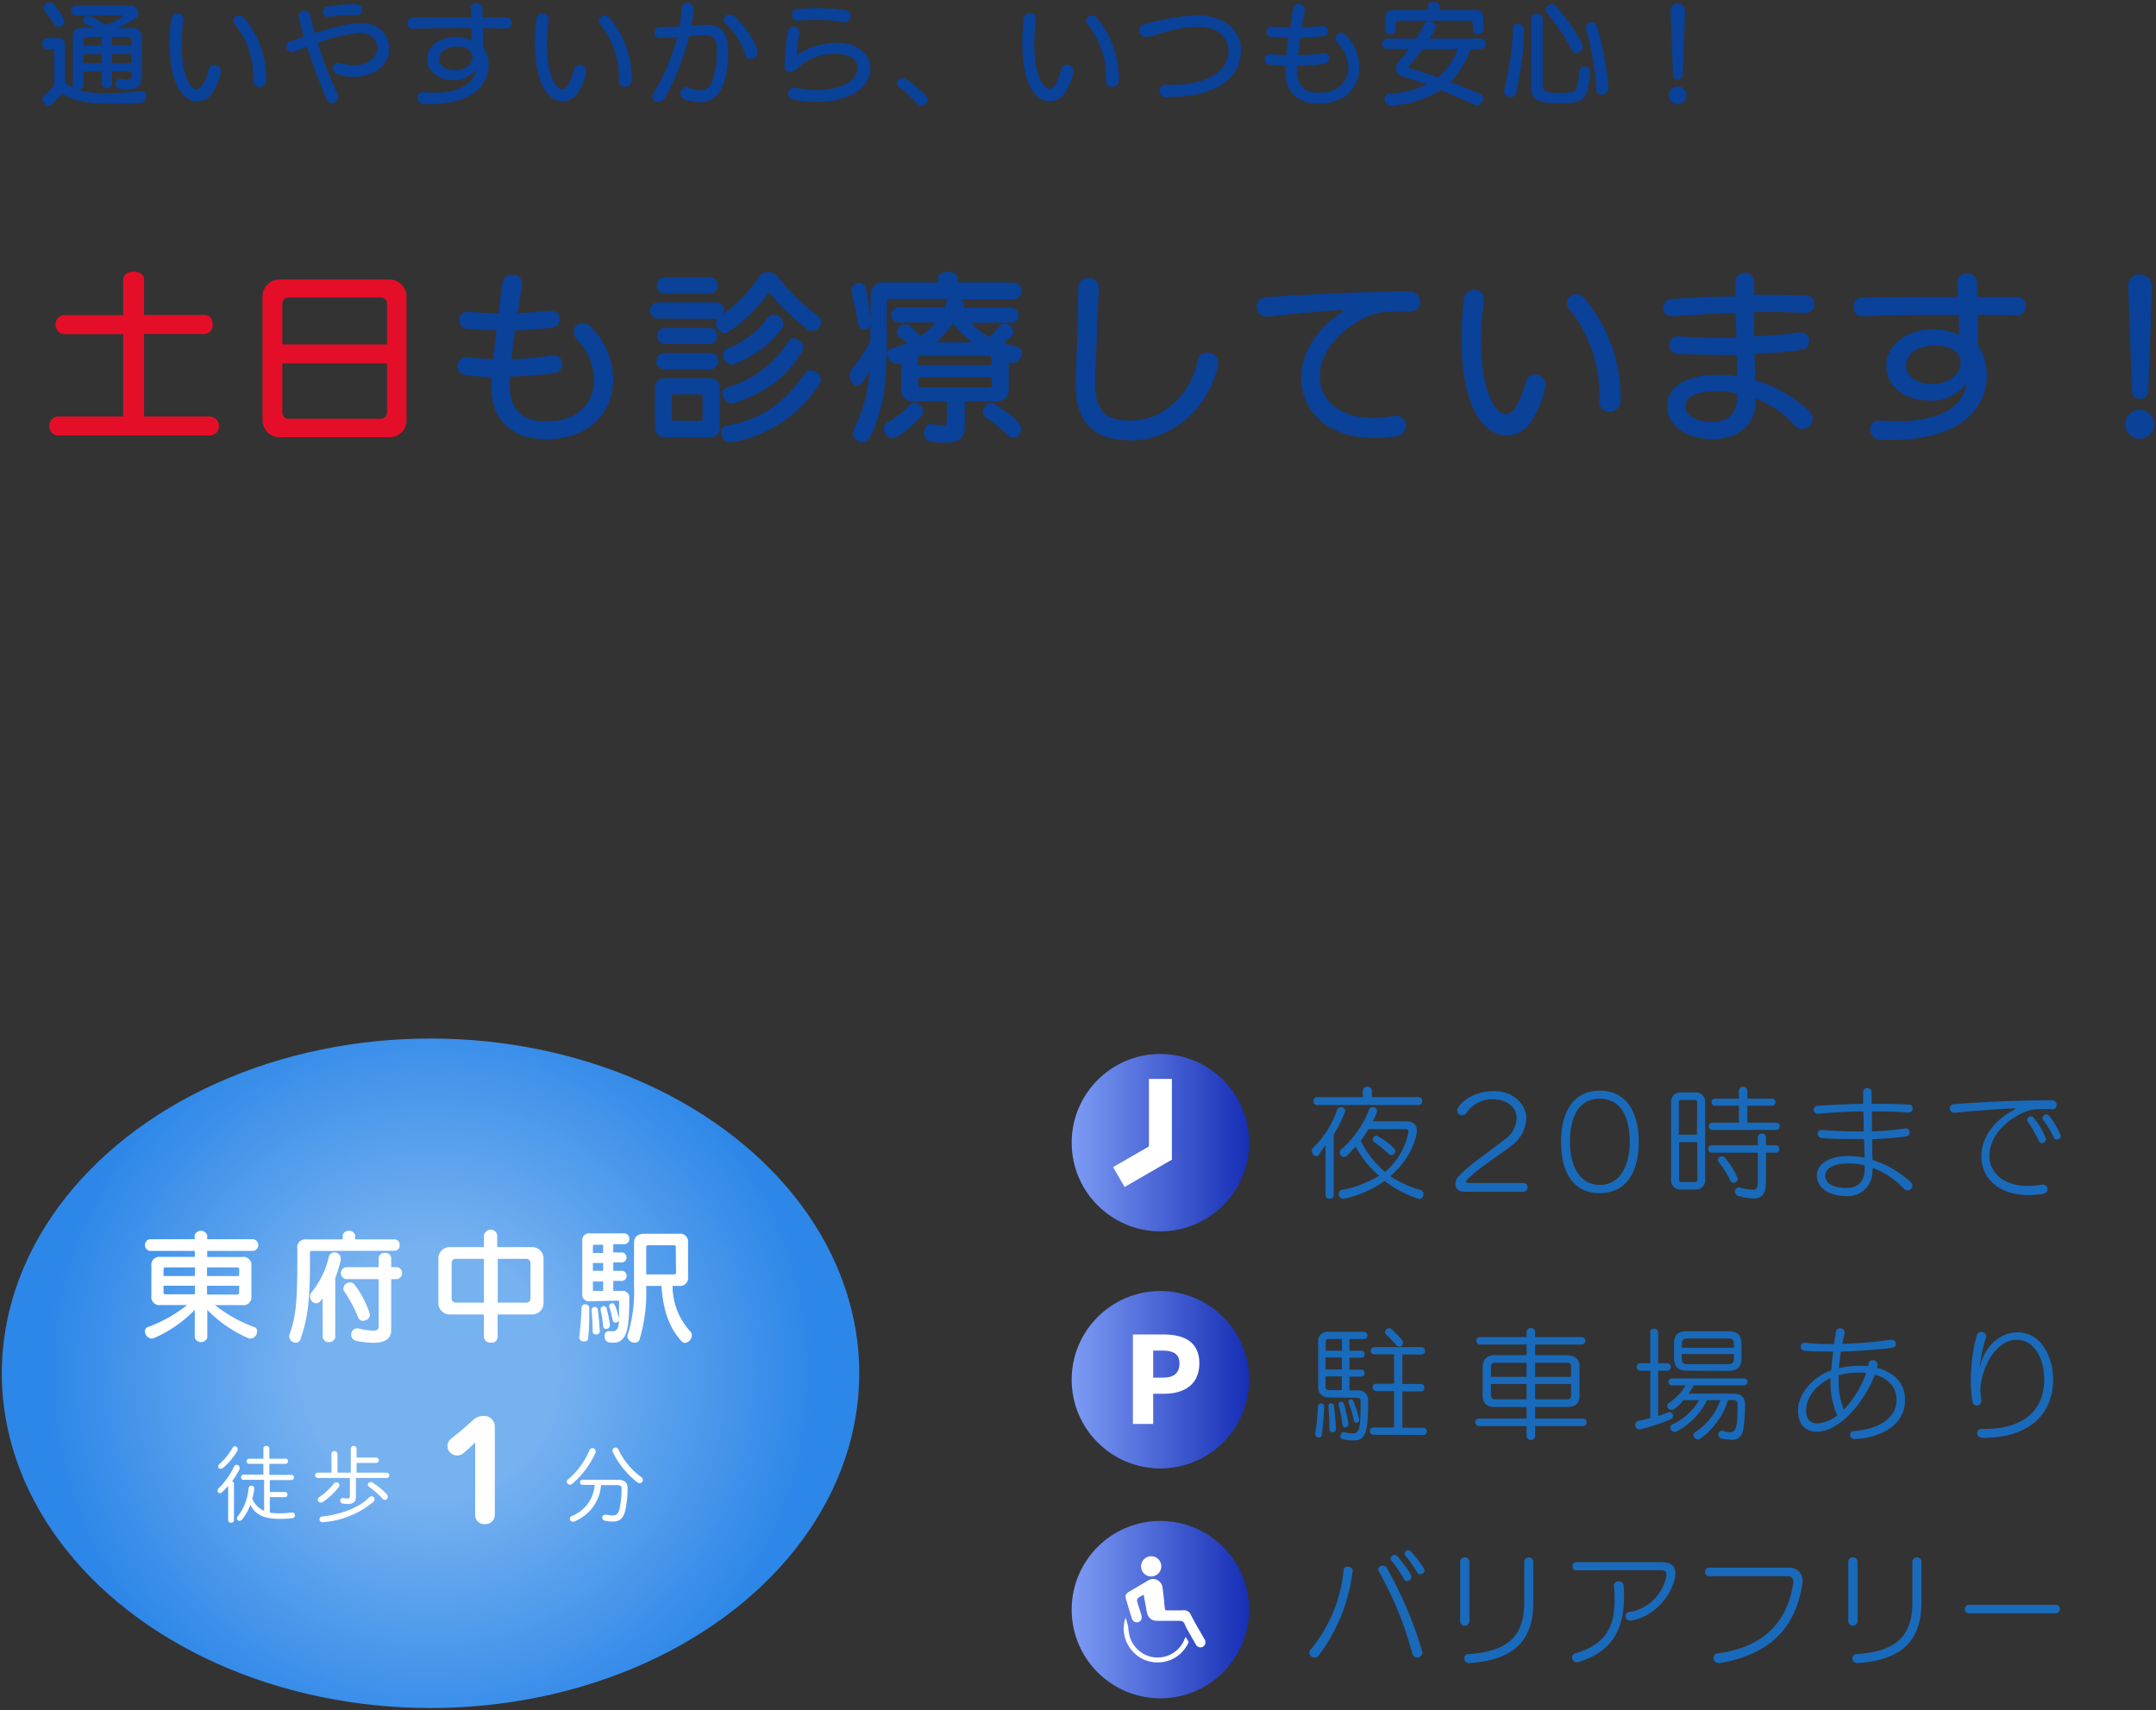 <svg id="レイヤー_1" data-name="レイヤー 1" xmlns="http://www.w3.org/2000/svg" xmlns:xlink="http://www.w3.org/1999/xlink" width="324" height="257" viewBox="0 0 324 257">
  <rect x="0" y="0" width="324" height="257" fill="#333333" stroke="none"/>
  <defs>
    <style>
      .cls-1 {
        fill: #0a4199;
      }

      .cls-2 {
        fill: url(#名称未設定グラデーション_104);
      }

      .cls-3 {
        fill: #fff;
      }

      .cls-4 {
        fill: url(#名称未設定グラデーション_86);
      }

      .cls-5 {
        fill: #196aba;
      }

      .cls-6 {
        fill: url(#名称未設定グラデーション_86-2);
      }

      .cls-7 {
        fill: url(#名称未設定グラデーション_86-3);
      }

      .cls-8 {
        fill: #e50e28;
      }
    </style>
    <radialGradient id="名称未設定グラデーション_104" data-name="名称未設定グラデーション 104" cx="64.7" cy="206.39" r="57.8" gradientUnits="userSpaceOnUse">
      <stop offset="0" stop-color="#76b1f0"/>
      <stop offset="0.33" stop-color="#76b1f0"/>
      <stop offset="1" stop-color="#2d87e8"/>
    </radialGradient>
    <linearGradient id="名称未設定グラデーション_86" data-name="名称未設定グラデーション 86" x1="161.05" y1="171.73" x2="187.71" y2="171.73" gradientUnits="userSpaceOnUse">
      <stop offset="0" stop-color="#7d9cf5"/>
      <stop offset="1" stop-color="#162eb5"/>
    </linearGradient>
    <linearGradient id="名称未設定グラデーション_86-2" x1="161.05" y1="207.36" x2="187.71" y2="207.36" xlink:href="#名称未設定グラデーション_86"/>
    <linearGradient id="名称未設定グラデーション_86-3" x1="161.05" y1="241.91" x2="187.71" y2="241.91" xlink:href="#名称未設定グラデーション_86"/>
  </defs>
  <title>mainimage_text</title>
  <g>
    <path class="cls-1" d="M21.4,13.72c.38,0,.56.35.56.75a1,1,0,0,1-.83,1c-1.55.08-3,.13-4.23.13-3.66,0-6.14-.43-7.52-1.58C9,14.48,7.79,15.9,7.31,15.9a1.07,1.07,0,0,1-.93-1,.81.81,0,0,1,.37-.69,4.73,4.73,0,0,0,1.39-1.43V7.61c0-.15-.06-.22-.2-.22H7.11a.76.76,0,0,1-.76-.81.78.78,0,0,1,.76-.85H8.79a.88.88,0,0,1,1,1V12.3a3.89,3.89,0,0,0,1.32,1,.58.58,0,0,1-.17-.45V5.4a1.15,1.15,0,0,1,1.17-1.22h2.31c-.5-.2-1.08-.38-1.5-.53a.61.61,0,0,1-.45-.57.77.77,0,0,1,.79-.71.87.87,0,0,1,.34.06c.59.25,1.54.9,2.37,1.32a9.28,9.28,0,0,0,2.48-1.33s-.07-.1-.22-.1H11.41a.71.71,0,0,1-.69-.75.69.69,0,0,1,.69-.75h8.05A1.2,1.2,0,0,1,20.81,2a.81.81,0,0,1-.33.69,17,17,0,0,1-2.9,1.52h2.53A1.15,1.15,0,0,1,21.28,5.4v6.15c0,1.32-.48,1.89-2.17,1.89-1,0-1.74-.09-1.74-.84a.7.7,0,0,1,.66-.76h.12a4.88,4.88,0,0,0,1,.12c.5,0,.6-.22.6-.73v-.47H16.85v1.8a.72.72,0,0,1-.78.72.74.74,0,0,1-.78-.72v-1.8H12.54v2a.84.84,0,0,1-.92.75h0A15.87,15.87,0,0,0,16,14c1.53,0,3.32-.12,5.38-.28ZM9.68,3.2a.87.87,0,0,1-.9.81.7.7,0,0,1-.65-.36A13.77,13.77,0,0,0,6.75,1.7a.87.87,0,0,1-.24-.52.89.89,0,0,1,.92-.8A.86.86,0,0,1,8.11.7,11.47,11.47,0,0,1,9.54,2.75.79.79,0,0,1,9.68,3.2Zm5.61,2.36H12.82a.3.3,0,0,0-.28.28v1h2.75Zm0,2.55H12.54V9.49h2.75Zm4.42-2.27a.29.29,0,0,0-.28-.28H16.85V6.83h2.86Zm0,2.27H16.85V9.49h2.86Z"/>
    <path class="cls-1" d="M29.61,15.23c-1.58,0-4.13-1.61-4.13-8.84a25.9,25.9,0,0,1,.24-3.56A.93.93,0,0,1,26.65,2a.87.87,0,0,1,.9.85.58.58,0,0,1,0,.18,24.84,24.84,0,0,0-.26,3.68c0,4.81,1.38,6.68,2.26,6.68.4,0,1.08-.32,1.81-2.95a.86.86,0,0,1,.84-.68,1,1,0,0,1,1,1,8.71,8.71,0,0,1-1.4,3.38A2.64,2.64,0,0,1,29.61,15.23Zm8.44-3.31A12.49,12.49,0,0,0,35.24,3.6a.76.76,0,0,1-.17-.47.87.87,0,0,1,.89-.8.9.9,0,0,1,.71.35A14.06,14.06,0,0,1,40,12a1,1,0,0,1-1,1.06.9.9,0,0,1-.94-1Z"/>
    <path class="cls-1" d="M45.64,5.51a31.14,31.14,0,0,1-.78-3.11.84.84,0,0,1,.89-.8.81.81,0,0,1,.85.65c.19.86.42,1.76.69,2.71.41-.13,4.71-1.5,6.84-1.5,2.41,0,4.36,1.37,4.36,3.87,0,2.74-2.61,4.22-5.34,4.22a7.36,7.36,0,0,1-2.47-.41,1,1,0,0,1-.68-.88.78.78,0,0,1,.8-.8,1,1,0,0,1,.33,0,7.55,7.55,0,0,0,2.12.35c2.21,0,3.44-1.32,3.44-2.63,0-1-.75-2.22-2.66-2.22a23.7,23.7,0,0,0-6.28,1.5,59.23,59.23,0,0,0,3,7.69.91.91,0,0,1-.88,1.32.85.85,0,0,1-.8-.55c-1.15-2.75-2.15-5.45-2.93-7.88l-1.82.72a1.1,1.1,0,0,1-.4.08A.93.93,0,0,1,43,7a.75.75,0,0,1,.56-.75Zm7.81-3.23c-.3,0-.62,0-.94,0a21.67,21.67,0,0,0-3.16.26l-.12,0a.74.74,0,0,1-.71-.78A.77.77,0,0,1,49.17,1,20.85,20.85,0,0,1,52.85.63c.75,0,1.61,0,1.61.85a.82.82,0,0,1-.9.8Z"/>
    <path class="cls-1" d="M76.11,4.26c-1.16,0-2.33,0-3.49-.06,0,.93,0,1.86,0,2.79a4.73,4.73,0,0,1,.8,2.8c0,2.6-2,5.84-8.7,5.84h-1a1,1,0,0,1-1-.95.78.78,0,0,1,.81-.82h.08c.54,0,1,.07,1.5.07,4.66,0,6.28-1.85,6.38-3.48a3.79,3.79,0,0,1-3.2,1.6c-2.66,0-4.11-1.47-4.11-3.18s1.61-3.33,4.31-3.33a5,5,0,0,1,2.37.55l0-1.88H69.77c-2.55,0-5.09,0-7.64.13h-.05a.81.81,0,0,1-.82-.87A.77.77,0,0,1,62,2.63q4.39,0,8.79,0c0-.61-.07-1.38-.07-1.38a.81.81,0,0,1,.89-.77.85.85,0,0,1,.91.82c0,.45,0,.88,0,1.33h3.58a.77.77,0,0,1,.8.82.81.81,0,0,1-.81.86ZM68.64,7C67,7,66,7.86,66,8.86s.88,1.68,2.45,1.68,2.56-1,2.56-1.88S70.3,7,68.64,7Z"/>
    <path class="cls-1" d="M84.53,15.23c-1.58,0-4.13-1.61-4.13-8.84a27.74,27.74,0,0,1,.23-3.56A.94.94,0,0,1,81.57,2a.87.87,0,0,1,.9.85.58.58,0,0,1,0,.18,23.47,23.47,0,0,0-.27,3.68c0,4.81,1.38,6.68,2.27,6.68.4,0,1.08-.32,1.81-2.95a.84.84,0,0,1,.83-.68,1,1,0,0,1,1,1,8.87,8.87,0,0,1-1.4,3.38A2.65,2.65,0,0,1,84.53,15.23ZM93,11.92A12.49,12.49,0,0,0,90.16,3.6.76.76,0,0,1,90,3.13a.87.87,0,0,1,.88-.8.94.94,0,0,1,.72.35A14.06,14.06,0,0,1,94.92,12a1,1,0,0,1-1,1.06.9.9,0,0,1-.93-1Z"/>
    <path class="cls-1" d="M106,5.33c-.72,0-1.57,0-2.45.11a36.58,36.58,0,0,1-3.63,9.29,1.08,1.08,0,0,1-1,.6.85.85,0,0,1-.9-.8,1.22,1.22,0,0,1,.18-.55,28.68,28.68,0,0,0,3.53-8.4c-1.61.11-2.44.13-2.54.13a.8.8,0,0,1-.82-.85.75.75,0,0,1,.75-.8c.85,0,1.88,0,3-.11a20.74,20.74,0,0,0,.31-2.78.91.91,0,0,1,1.8.06,26.07,26.07,0,0,1-.33,2.62c1.38-.09,2.31-.1,2.31-.1,2.23,0,3.2,1.1,3.2,4,0,6.92-2.75,7.62-4.31,7.62a6.27,6.27,0,0,1-2.22-.45.94.94,0,0,1-.65-.88.93.93,0,0,1,.9-.93,1.06,1.06,0,0,1,.38.07,5.11,5.11,0,0,0,1.7.38,1.75,1.75,0,0,0,1.68-1,12.68,12.68,0,0,0,.84-4.81c0-2.13-.59-2.41-1.64-2.41Zm6,2.84a10.93,10.93,0,0,0-2.89-4.57.84.84,0,0,1-.3-.64.82.82,0,0,1,.84-.79,1.14,1.14,0,0,1,.77.33c1.91,1.76,3.41,4.43,3.41,5.36a.94.94,0,0,1-1,1A.91.91,0,0,1,111.94,8.17Z"/>
    <path class="cls-1" d="M122.62,15.3a17.91,17.91,0,0,1-3.43-.35.89.89,0,0,1-.75-.88.84.84,0,0,1,.87-.87,1.54,1.54,0,0,1,.3,0,15,15,0,0,0,3.1.33c4.74,0,6.17-2.08,6.17-3.31s-1.1-2.13-3.38-2.13a8.12,8.12,0,0,0-5.82,2.31,1.33,1.33,0,0,1-.92.38.84.84,0,0,1-.87-.93c0-.33.19-3.26.47-5.08a.9.9,0,0,1,.93-.76.78.78,0,0,1,.85.76,1,1,0,0,1,0,.17,29.62,29.62,0,0,0-.42,3.21c0,.07,0,.08.07.08h.06a10.7,10.7,0,0,1,5.85-1.8c3.36,0,5.11,1.85,5.11,3.83C130.8,12.87,128.15,15.3,122.62,15.3ZM119.83,3.08a.8.8,0,0,1-.82-.83.88.88,0,0,1,.87-.9c.81-.07,1.86-.12,3-.12a27,27,0,0,1,4.16.3.9.9,0,0,1,.83.9.89.89,0,0,1-.91.9,1.06,1.06,0,0,1-.24,0A20.37,20.37,0,0,0,122.77,3c-1,0-1.93,0-2.86.12Z"/>
    <path class="cls-1" d="M137.85,15.58a18.79,18.79,0,0,0-2.76-2.51.69.69,0,0,1-.3-.55.85.85,0,0,1,.83-.82.89.89,0,0,1,.52.17,18.7,18.7,0,0,1,3,2.51.92.92,0,0,1,.25.62.93.93,0,0,1-.88.92A.84.84,0,0,1,137.85,15.58Z"/>
    <path class="cls-1" d="M157.75,15.23c-1.58,0-4.12-1.61-4.12-8.84a26,26,0,0,1,.23-3.56.93.93,0,0,1,.93-.88.87.87,0,0,1,.9.85.58.58,0,0,1,0,.18,24.84,24.84,0,0,0-.26,3.68c0,4.81,1.38,6.68,2.26,6.68.4,0,1.08-.32,1.81-2.95a.86.86,0,0,1,.84-.68,1,1,0,0,1,1,1,8.71,8.71,0,0,1-1.4,3.38A2.64,2.64,0,0,1,157.75,15.23Zm8.44-3.31a12.49,12.49,0,0,0-2.81-8.32.76.76,0,0,1-.17-.47.87.87,0,0,1,.89-.8.9.9,0,0,1,.71.35A14.06,14.06,0,0,1,168.14,12a1,1,0,0,1-1,1.06.9.9,0,0,1-.94-1Z"/>
    <path class="cls-1" d="M175.26,14.65a1,1,0,0,1-1-1,.9.9,0,0,1,1-.91h.76c6.23,0,8.59-2.53,8.59-5.11,0-1.66-1.13-3.59-4.64-3.59-2.82,0-5.11.91-7.44,1.51a1.48,1.48,0,0,1-.35,0,1,1,0,0,1-1-1,.89.89,0,0,1,.76-.9,34.72,34.72,0,0,1,7.91-1.35c4.16,0,6.64,2.25,6.64,5.33,0,3.71-3.26,6.92-10.55,6.92Z"/>
    <path class="cls-1" d="M194.91,10c0,.2,0,.39,0,.57,0,2.3,1.15,3.36,3.31,3.36,2.95,0,4.4-1.75,4.4-3.79A5.65,5.65,0,0,0,201,6.44a1,1,0,0,1-.3-.68.82.82,0,0,1,.83-.8,1,1,0,0,1,.75.34,6.89,6.89,0,0,1,2,4.82c0,2.83-1.93,5.46-6.14,5.46-3.28,0-5-1.91-5-4.89a7.68,7.68,0,0,1,0-.82v0c-.78,0-1.57-.07-2.33-.15a.79.79,0,0,1-.75-.8.78.78,0,0,1,.8-.8h.12c.81.1,1.58.15,2.31.18.1-.89.2-1.76.32-2.63-.92,0-1.82-.06-2.67-.13A.78.78,0,0,1,191.12,4h.12c.89.08,1.79.13,2.68.13q.17-1.38.36-2.73a.88.88,0,0,1,.88-.8.87.87,0,0,1,.92.83l-.43,2.68c1,0,2-.1,3-.21h.13a.74.74,0,0,1,.77.76.76.76,0,0,1-.67.77c-1,.13-2.21.21-3.45.25-.13.88-.25,1.75-.33,2.64a36.8,36.8,0,0,0,3.7-.33h.15a.75.75,0,0,1,.79.78.8.8,0,0,1-.73.81,30.38,30.38,0,0,1-4.06.32Z"/>
    <path class="cls-1" d="M221,7.38a14.2,14.2,0,0,1-3,4.92c1.39.54,2.83,1.14,4.45,1.82a.66.66,0,0,1,.43.65,1.1,1.1,0,0,1-.93,1.11.57.57,0,0,1-.28-.06c-1.68-.82-3.4-1.59-5.16-2.28a16,16,0,0,1-7.38,2.34H209a.91.91,0,0,1-.91-1,.78.78,0,0,1,.78-.83,14.44,14.44,0,0,0,5.53-1.35c-1.15-.41-2.33-.8-3.53-1.16-.75-.24-1.13-.72-1.13-1.25a1.54,1.54,0,0,1,.45-1c.56-.65,1.1-1.29,1.56-1.93h-3.29a.73.73,0,0,1-.72-.79.71.71,0,0,1,.72-.78h4.39c.43-.7.82-1.41,1.18-2.13a.75.75,0,0,1,.73-.43c.5,0,1,.35,1,.83,0,.12-.07.38-.9,1.73h7.69a.73.73,0,0,1,.73.78.74.74,0,0,1-.73.79Zm.3-4c0-.16-.19-.26-.35-.26H210a.23.23,0,0,0-.25.26V4.55c0,.38-.38.58-.78.58s-.78-.2-.78-.58V2.75a1.11,1.11,0,0,1,1.25-1.25h5.14V.93c0-.43.45-.63.88-.63s.89.2.89.63V1.5h5.32a1.1,1.1,0,0,1,1.25,1.25V4.53c0,.38-.38.58-.78.58s-.78-.2-.78-.58Zm-7.48,4a27.56,27.56,0,0,1-2,2.44.35.35,0,0,0-.12.24c0,.11.1.2.24.23,1.43.42,2.77.85,4.14,1.33a10.2,10.2,0,0,0,3-4.24Z"/>
    <path class="cls-1" d="M229.06,4.41A48.69,48.69,0,0,1,227.83,14a.77.77,0,0,1-.8.59.9.9,0,0,1-1-.82.76.76,0,0,1,0-.21,43.42,43.42,0,0,0,1.35-9.33.69.69,0,0,1,.73-.68.85.85,0,0,1,.88.82ZM239,11c-.47,3.84-.72,4.53-4.74,4.53-3.23,0-4.2-.62-4.2-2.75v-10c0-.48.45-.72.9-.72a.79.79,0,0,1,.88.72v9.92c0,.78.1,1.27,2.38,1.27,2.72,0,2.77,0,3.13-3.2a.81.81,0,0,1,.8-.8.87.87,0,0,1,.85.92Zm-2.1-3a.73.73,0,0,1-.66-.43A27.76,27.76,0,0,0,232.49,2a.82.82,0,0,1-.2-.5,1,1,0,0,1,.93-.9.69.69,0,0,1,.49.22c2.09,2.31,4.14,5.52,4.14,6.17A1,1,0,0,1,236.85,8Zm4.78,5.36a1,1,0,0,1-1,.9.72.72,0,0,1-.77-.72,44,44,0,0,0-1.57-9.2c0-.09,0-.17,0-.24a.8.8,0,0,1,.85-.76.76.76,0,0,1,.78.55,45.38,45.38,0,0,1,1.75,9.39Z"/>
    <path class="cls-1" d="M250.78,14.2a1.33,1.33,0,0,1,2.65,0,1.33,1.33,0,1,1-2.65,0Zm.28-12.52A1,1,0,0,1,252.13.53a1.08,1.08,0,0,1,1.1,1.12V1.7l-.34,9.39a.75.75,0,1,1-1.49,0Z"/>
  </g>
  <g>
    <ellipse class="cls-2" cx="64.7" cy="206.39" rx="64.43" ry="50.31"/>
    <g>
      <path class="cls-3" d="M43.79,227.32a14.25,14.25,0,0,1-1.74.12,10.85,10.85,0,0,1-1.5-.1V225h2.33a.39.39,0,0,0,0-.77H40.55v-1.79H43.8a.37.37,0,0,0,.37-.39.36.36,0,0,0-.37-.39H40.48V220H42.9a.37.37,0,0,0,.38-.39.36.36,0,0,0-.38-.38H40.48v-1.52a.4.4,0,0,0-.45-.4.41.41,0,0,0-.45.4v1.52H37.44a.36.36,0,0,0-.38.38.37.37,0,0,0,.38.39h2.14v1.62h-3a.35.35,0,0,0-.35.39.36.36,0,0,0,.35.39h3.11v4.67a3.41,3.41,0,0,1-1.77-1.83,9.41,9.41,0,0,0,.29-1.53.43.43,0,0,0-.85-.09,8,8,0,0,1-1.63,4.28.48.48,0,0,0-.13.3.39.39,0,0,0,.39.37.49.49,0,0,0,.39-.2,7.94,7.94,0,0,0,1.24-2.19c.85,1.59,2.18,2.09,4.48,2.09a15.2,15.2,0,0,0,1.81-.1.44.44,0,0,0,.42-.45A.44.44,0,0,0,43.79,227.32Z"/>
      <path class="cls-3" d="M34.92,217.65A9.36,9.36,0,0,1,33,220a.53.53,0,0,0-.21.39.35.35,0,0,0,.37.36.55.55,0,0,0,.35-.13,9.8,9.8,0,0,0,2.14-2.55.49.49,0,0,0,.08-.27.44.44,0,0,0-.44-.44A.44.44,0,0,0,34.92,217.65Z"/>
      <path class="cls-3" d="M34.88,222.63A11.93,11.93,0,0,0,36,220.81a.55.55,0,0,0,0-.24.42.42,0,0,0-.42-.42.45.45,0,0,0-.42.31,12.19,12.19,0,0,1-2.27,3.19.55.55,0,0,0-.2.39.37.37,0,0,0,.36.37.52.52,0,0,0,.33-.15,9.34,9.34,0,0,0,.91-.95v5.16a.39.39,0,0,0,.44.38.39.39,0,0,0,.43-.38V223A.37.37,0,0,0,34.88,222.63Z"/>
      <path class="cls-3" d="M55.84,224.88a.54.54,0,0,0-.38.18c-1.54,1.56-4.26,2.55-7,2.85-.31,0-.45.23-.45.43a.44.44,0,0,0,.51.43,13.27,13.27,0,0,0,7.6-3.07.53.53,0,0,0,.16-.37A.45.45,0,0,0,55.84,224.88Z"/>
      <path class="cls-3" d="M48.54,225.72a10.44,10.44,0,0,0,2.35-2.2.51.51,0,0,0,.11-.32.43.43,0,0,0-.45-.42.48.48,0,0,0-.4.21A10,10,0,0,1,48,225a.52.52,0,0,0-.25.41.41.41,0,0,0,.43.4A.62.62,0,0,0,48.54,225.72Z"/>
      <path class="cls-3" d="M58.16,221.32H53.59v-1.46h2.95a.4.4,0,0,0,0-.8H53.59v-1.38a.44.44,0,0,0-.87,0v3.64h-2v-2.85a.46.46,0,0,0-.91,0v2.85H47.7a.41.41,0,0,0,0,.81h4.88v2.68c0,.28-.1.4-.35.4a4.82,4.82,0,0,1-.61-.06.39.39,0,0,0-.5.38.44.44,0,0,0,.39.44,3.94,3.94,0,0,0,.77.06c.78,0,1.21-.32,1.21-1.11v-2.79h4.67a.41.41,0,0,0,0-.81Z"/>
      <path class="cls-3" d="M56,222.83a.49.49,0,0,0-.29-.09.42.42,0,0,0-.43.39.36.36,0,0,0,.19.32,12.49,12.49,0,0,1,2,1.77.52.52,0,0,0,.39.2.44.44,0,0,0,.42-.45.67.67,0,0,0-.18-.43A11.18,11.18,0,0,0,56,222.83Z"/>
      <path class="cls-3" d="M72.75,212.8a2.3,2.3,0,0,0-1.63.6c-1,.92-2.18,1.91-3.31,2.81a1.35,1.35,0,0,0-.56,1.09,1.43,1.43,0,0,0,1.48,1.44,1.38,1.38,0,0,0,.94-.37c.61-.51,1.2-1.05,1.74-1.58v10.79a1.37,1.37,0,0,0,1.46,1.48,1.39,1.39,0,0,0,1.49-1.48v-13.1A1.6,1.6,0,0,0,72.75,212.8Z"/>
      <path class="cls-3" d="M92.75,222.39H87.62a.39.39,0,1,0,0,.77h1.75a5.44,5.44,0,0,1-3.4,4.67.48.48,0,0,0-.33.44.41.41,0,0,0,.41.41.49.49,0,0,0,.21,0,6.38,6.38,0,0,0,4.06-5.48h2.27c.66,0,.81.11.81.47a13.67,13.67,0,0,1-.3,3.08c-.18.77-.47,1-1,1a5,5,0,0,1-1-.1l-.16,0a.43.43,0,0,0-.44.43.49.49,0,0,0,.4.46,5.36,5.36,0,0,0,1.22.13c1,0,1.55-.45,1.85-1.68a14.8,14.8,0,0,0,.34-3.28C94.33,222.79,93.87,222.39,92.75,222.39Z"/>
      <path class="cls-3" d="M92.94,217.86a.49.49,0,0,0-.45-.31.41.41,0,0,0-.43.39.64.64,0,0,0,0,.23,12.89,12.89,0,0,0,3.69,4.59.66.66,0,0,0,.39.15.48.48,0,0,0,.47-.47.63.63,0,0,0-.27-.47A10.89,10.89,0,0,1,92.94,217.86Z"/>
      <path class="cls-3" d="M86,223a13.3,13.3,0,0,0,3.51-4.71.63.63,0,0,0,0-.21.45.45,0,0,0-.48-.43.47.47,0,0,0-.44.29,11.65,11.65,0,0,1-3.18,4.36.49.49,0,0,0-.23.41.42.42,0,0,0,.43.41A.54.54,0,0,0,86,223Z"/>
    </g>
    <g>
      <path class="cls-3" d="M32.31,196.14a20.94,20.94,0,0,0,5.89,3.3.63.63,0,0,1,.45.63,1.12,1.12,0,0,1-1,1.11.73.73,0,0,1-.38-.09,19.06,19.06,0,0,1-6.12-4.23v4.19a1,1,0,0,1-1.88,0v-4.19a19,19,0,0,1-6.11,4.23.84.84,0,0,1-.38.09,1.13,1.13,0,0,1-1-1.11.65.65,0,0,1,.45-.63,20.74,20.74,0,0,0,5.88-3.3h-4a1.2,1.2,0,0,1-1.36-1.36v-4.54a1.19,1.19,0,0,1,1.36-1.34h5.17V188H22.53a.89.89,0,0,1,0-1.76h6.73v-.61a1,1,0,0,1,1.88,0v.61h6.8a.88.88,0,0,1,0,1.76h-6.8v.91h5.28a1.19,1.19,0,0,1,1.36,1.34v4.54a1.2,1.2,0,0,1-1.36,1.36Zm-3-5.66H24.87c-.2,0-.29.09-.29.29v1h4.71Zm0,2.75H24.58v1a.26.26,0,0,0,.29.29h4.42Zm6.64-2.46c0-.2-.09-.29-.29-.29H31.11v1.3h4.82Zm0,2.46H31.11v1.33h4.53a.26.26,0,0,0,.29-.29Z"/>
      <path class="cls-3" d="M46.85,188a.24.24,0,0,0-.27.27v1.41c0,6.44-.43,8.65-1.43,11.61a.71.71,0,0,1-.69.51,1,1,0,0,1-1-.95,1.32,1.32,0,0,1,.05-.32c.91-2.47,1.17-4.65,1.17-10.85v-2A1.19,1.19,0,0,1,46,186.27H51.5v-.65a1,1,0,0,1,1.88,0v.65h5.93a.76.76,0,0,1,.74.85.77.77,0,0,1-.74.86Zm1.62,7.18a2.37,2.37,0,0,0-.29.34.92.92,0,0,1-.67.36,1,1,0,0,1-.91-1.05,1,1,0,0,1,.22-.61,13,13,0,0,0,2.59-5.32.86.86,0,0,1,.85-.67.91.91,0,0,1,.94.89,1,1,0,0,1,0,.27,16.1,16.1,0,0,1-.82,2.67v9a1,1,0,0,1-1.88,0Zm8.43-2.94H52a.91.91,0,0,1,0-1.8H56.9v-1.36a.84.84,0,0,1,.94-.78.85.85,0,0,1,.95.78v1.36h.87a.91.91,0,0,1,0,1.8h-.87v7.62c0,1.3-.84,1.95-2.71,1.95a14,14,0,0,1-2.35-.25c-.69-.11-.95-.53-.95-.92a.91.91,0,0,1,.87-1,.53.53,0,0,1,.18,0,10.31,10.31,0,0,0,2.22.34c.85,0,.85-.34.85-.7Zm-2.3,6.27a.77.77,0,0,1-.77-.5,20.44,20.44,0,0,0-2.06-3.87.85.85,0,0,1-.17-.47,1,1,0,0,1,1-.94.83.83,0,0,1,.69.36,13.94,13.94,0,0,1,2.32,4.5A1,1,0,0,1,54.6,198.49Z"/>
      <path class="cls-3" d="M74.78,197.55v3.39a.88.88,0,0,1-1,.85,1,1,0,0,1-1.07-.85v-3.39H67.58a1.7,1.7,0,0,1-1.7-1.7v-6.73a1.69,1.69,0,0,1,1.7-1.69h5.14v-1.69a1,1,0,0,1,1-.92.94.94,0,0,1,1,.92v1.69H80a1.69,1.69,0,0,1,1.68,1.69v6.73a1.69,1.69,0,0,1-1.68,1.7Zm-2.06-8.36H68.49a.62.62,0,0,0-.62.62v5.36a.6.6,0,0,0,.62.6h4.23Zm7,.62a.61.61,0,0,0-.62-.62h-4.3v6.58h4.3a.59.59,0,0,0,.62-.6Z"/>
      <path class="cls-3" d="M87.05,200.94c.25-2.17.34-3.75.34-4.41a.51.51,0,0,1,.55-.5.57.57,0,0,1,.61.52c0,1.38,0,3-.16,4.56a.54.54,0,0,1-.6.5.66.66,0,0,1-.74-.6Zm1.57-5.37a1,1,0,0,1-1.12-1.12v-8a1,1,0,0,1,1.09-1.09h5.18a.79.79,0,0,1,.8.83.75.75,0,0,1-.76.8H92.16v1.24h1.25a.75.75,0,1,1,0,1.5H92.16V191h1.25a.71.71,0,0,1,.75.74.73.73,0,0,1-.75.77H92.16V194h1.29a1,1,0,0,1,1.12,1.16c0,4.26-.27,6.64-2.41,6.64-.54,0-1.31,0-1.31-1,0-.36.2-.72.57-.72l.14,0,.46,0c.68,0,.94-.41,1-1.59a.71.71,0,0,1-.52.27.39.39,0,0,1-.42-.34,16.51,16.51,0,0,0-.51-2,.53.53,0,0,1,0-.17c0-.25.22-.38.46-.38s.51.24,1,2.36c0-.6,0-1.67,0-2.59,0-.17-.07-.17-.18-.17Zm1.53,4.5a.52.52,0,0,1-.58.49c-.26,0-.51-.14-.51-.42,0-1.1-.07-2.23-.16-3.26v0a.48.48,0,0,1,.5-.46.44.44,0,0,1,.44.4c.13,1,.22,2.12.31,3.27Zm.49-13H89.33a.21.21,0,0,0-.23.24v1h1.54Zm0,2.74H89.1V191h1.54Zm0,2.78H89.1v1.25c0,.16,0,.18.18.18h1.36Zm1,6.6a.53.53,0,0,1-.54.54.42.42,0,0,1-.46-.42,17.86,17.86,0,0,0-.38-2.44s0-.08,0-.11a.46.46,0,0,1,.48-.46.43.43,0,0,1,.41.31,19,19,0,0,1,.51,2.49Zm9.43-5.93a10.14,10.14,0,0,0,2.63,6.8.82.82,0,0,1,.27.63,1.17,1.17,0,0,1-1,1.13.74.74,0,0,1-.56-.26c-2-2.17-2.79-5-3-8.3H97.11v.25a24.28,24.28,0,0,1-1,7.8.69.69,0,0,1-.71.47,1.06,1.06,0,0,1-1.12-.93.72.72,0,0,1,.07-.3,22.1,22.1,0,0,0,.93-7.4v-6.39c0-.89.63-1.34,1.54-1.34h5.22a1.19,1.19,0,0,1,1.36,1.34v5.14a1.2,1.2,0,0,1-1.36,1.36Zm.49-5.83c0-.19-.09-.28-.29-.28H97.4a.26.26,0,0,0-.29.28v4.1h4.19a.26.26,0,0,0,.29-.29Z"/>
    </g>
    <g>
      <g>
        <circle class="cls-4" cx="174.38" cy="171.73" r="13.33"/>
        <rect class="cls-3" x="172.65" y="162.16" width="3.45" height="12.17" transform="translate(348.76 336.48) rotate(-180)"/>
        <rect class="cls-3" x="169.96" y="170.75" width="3.45" height="8.2" transform="translate(237.27 -61.26) rotate(60)"/>
      </g>
      <g>
        <path class="cls-5" d="M199.2,172.07c-1.09,1.63-1.12,1.69-1.41,1.69a.76.76,0,0,1-.64-.8.56.56,0,0,1,.17-.44,14.47,14.47,0,0,0,3.59-5.65.62.62,0,0,1,.61-.48.65.65,0,0,1,.66.57,20.3,20.3,0,0,1-1.75,3.55v9.1a.56.56,0,0,1-.61.55.56.56,0,0,1-.62-.55Zm-1.27-6a.55.55,0,0,1-.54-.6.54.54,0,0,1,.54-.58h6.88v-1c0-.38.34-.56.68-.56a.61.61,0,0,1,.68.56v1h7a.54.54,0,0,1,.56.58.55.55,0,0,1-.56.6Zm13.33,2.45c1.13,0,1.67.54,1.67,1.43,0,.26-.34,3.67-4,6.82a16,16,0,0,0,4.55,2.07.61.61,0,0,1,.44.61c0,.37-.24.75-.58.75a15.74,15.74,0,0,1-5.26-2.72,16,16,0,0,1-6.13,2.68.21.21,0,0,1-.15,0,.68.68,0,0,1-.61-.75.52.52,0,0,1,.36-.56,16.6,16.6,0,0,0,5.69-2.14,14.94,14.94,0,0,1-3.53-4.42c-1.31,1.47-1.43,1.59-1.74,1.59a.65.65,0,0,1-.62-.67.61.61,0,0,1,.25-.5,15.49,15.49,0,0,0,4.17-6,.6.6,0,0,1,.51-.34.64.64,0,0,1,.67.58,5.6,5.6,0,0,1-.67,1.56Zm-5.62,1.18a16.19,16.19,0,0,1-1.16,1.72,14.35,14.35,0,0,0,3.66,4.7,10.34,10.34,0,0,0,3.52-6c0-.25-.11-.43-.45-.43Zm3.05,3.73a19.57,19.57,0,0,0-2.2-1.81.44.44,0,0,1-.2-.36.64.64,0,0,1,.58-.6,10,10,0,0,1,2.61,1.92.55.55,0,0,1,.2.42.61.61,0,0,1-.58.6A.57.57,0,0,1,208.69,173.39Z"/>
        <path class="cls-5" d="M220.17,179.11c-1,0-1.47-.53-1.47-1.15a1.87,1.87,0,0,1,.56-1.25c1.87-1.92,4.66-3.7,6.88-5.47a4.14,4.14,0,0,0,1.79-3.14c0-2-1.88-2.9-3.59-2.9a4.71,4.71,0,0,0-3.93,2,.82.82,0,0,1-.68.42.75.75,0,0,1-.74-.72c0-.75,2-2.91,5.46-2.91s4.93,2.38,4.93,4.14a5.49,5.49,0,0,1-2.48,4.24c-2,1.53-5,3.39-6.49,5a.41.41,0,0,0-.11.24c0,.09.09.18.4.18l8.23,0h0a.62.62,0,0,1,.63.66.65.65,0,0,1-.65.67Z"/>
        <path class="cls-5" d="M234.59,171.6c0-4.63,1.94-7.69,5.82-7.69s5.86,3.06,5.86,7.69-1.92,7.72-5.86,7.72S234.59,176.28,234.59,171.6Zm10.32,0c0-3.63-1.27-6.48-4.5-6.48s-4.48,2.85-4.48,6.48,1.47,6.49,4.48,6.49S244.91,175.24,244.91,171.6Z"/>
        <path class="cls-5" d="M252.65,178.78a1.41,1.41,0,0,1-1.52-1.6v-11.4a1.41,1.41,0,0,1,1.52-1.6h2.07a1.41,1.41,0,0,1,1.53,1.6v11.4a1.41,1.41,0,0,1-1.53,1.6Zm2.4-13.07a.34.34,0,0,0-.38-.39h-2a.34.34,0,0,0-.38.39v4.82h2.72Zm0,5.94h-2.72v5.61a.35.35,0,0,0,.38.4h2a.35.35,0,0,0,.38-.4Zm9.12,1.58h-7a.56.56,0,0,1,0-1.11h7v-1.21a.56.56,0,0,1,.62-.54.56.56,0,0,1,.6.54v1.21h1.52a.56.56,0,0,1,0,1.11h-1.52v4.12c0,1.9-.42,2.77-1.87,2.77a9.54,9.54,0,0,1-2.36-.41.63.63,0,0,1-.44-.6.6.6,0,0,1,.55-.64.34.34,0,0,1,.14,0,9.54,9.54,0,0,0,1.94.34c.75,0,.82-.41.82-1.48Zm-6.85-3.41a.52.52,0,0,1-.53-.56.52.52,0,0,1,.53-.54h4v-2.54h-3.59a.52.52,0,0,1-.52-.55.51.51,0,0,1,.52-.52h3.59v-1.2a.59.59,0,0,1,.64-.58.57.57,0,0,1,.63.58v1.2h3.7a.5.5,0,0,1,.53.52.51.51,0,0,1-.53.55h-3.7v2.54h4.34a.51.51,0,0,1,.53.54.52.52,0,0,1-.53.56Zm3.19,7.93a.49.49,0,0,1-.46-.28,14.72,14.72,0,0,0-1.77-2.84.56.56,0,0,1-.13-.33.63.63,0,0,1,.62-.52.61.61,0,0,1,.5.27,11.23,11.23,0,0,1,1.89,3.12A.64.64,0,0,1,260.51,177.75Z"/>
        <path class="cls-5" d="M281.38,175.88a3.68,3.68,0,0,1-4,3.88c-2.27,0-4.34-1.11-4.34-3.08s2.2-2.94,4.73-2.94a11.59,11.59,0,0,1,2.42.25c0-.89,0-1.83-.08-2.81-.54,0-1.07,0-1.59,0-1.71,0-3.3,0-4.7-.15a.65.65,0,0,1-.67-.65.55.55,0,0,1,.58-.56h.07c1.56.13,3.3.22,5.15.22l1.15,0-.08-3c-2.19,0-4.46.15-6.78.35h-.05a.59.59,0,0,1-.62-.6.58.58,0,0,1,.58-.6c2.38-.16,4.64-.25,6.84-.29l0-1.81v0a.58.58,0,0,1,.64-.55.59.59,0,0,1,.63.57c0,.58,0,1.18,0,1.79,1.92,0,3.79,0,5.64.11a.54.54,0,0,1,.53.56.6.6,0,0,1-.6.64h0c-1.56-.11-3.15-.17-4.8-.17h-.71c0,1,0,2,0,3a44.25,44.25,0,0,0,5-.45h.09a.56.56,0,0,1,.56.6.59.59,0,0,1-.51.6c-1.69.22-3.43.36-5.11.42,0,1.1,0,2.17.07,3.13a14.88,14.88,0,0,1,5.68,3.29.83.83,0,0,1,.29.58.73.73,0,0,1-.71.7.76.76,0,0,1-.53-.23,12.58,12.58,0,0,0-4.68-3.14Zm-1.16-.44v-.3a9.31,9.31,0,0,0-2.07-.28h-.42c-2,0-3.43.64-3.43,1.85s1.33,1.83,3.09,1.83c2.28,0,2.84-1.43,2.84-2.95Z"/>
        <path class="cls-5" d="M308.28,166.68h-1.41a6.47,6.47,0,0,0-3.48.87c-3,1.63-4.43,4-4.43,6.13,0,2.46,2,4.55,5.75,4.55a11.92,11.92,0,0,0,2.14-.2.44.44,0,0,1,.16,0,.68.68,0,0,1,.69.69.73.73,0,0,1-.69.71,14,14,0,0,1-2.16.18c-4.67,0-7.1-2.72-7.1-5.8,0-2.51,1.59-5.26,4.89-7,.15-.09.24-.15.24-.18s-.07-.06-.22-.06c-.43,0-4.19.22-8.81.65h-.11a.64.64,0,0,1-.73-.61.66.66,0,0,1,.67-.67c3.65-.26,8.11-.55,14.62-.58a.69.69,0,1,1,0,1.37Zm-1.88,4.79a20.76,20.76,0,0,0-1.65-2.86.53.53,0,0,1-.11-.31.56.56,0,0,1,.56-.53.58.58,0,0,1,.45.26,11.73,11.73,0,0,1,1.83,3.13.65.65,0,0,1-.61.64A.51.51,0,0,1,306.4,171.47Zm2.7-.22a.49.49,0,0,1-.46-.29,16.36,16.36,0,0,0-1.57-2.62.51.51,0,0,1-.13-.33.54.54,0,0,1,.56-.51.58.58,0,0,1,.49.25,12.78,12.78,0,0,1,1.72,2.94A.6.6,0,0,1,309.1,171.25Z"/>
      </g>
      <g>
        <circle class="cls-6" cx="174.38" cy="207.36" r="13.33"/>
        <path class="cls-3" d="M170.25,200.56h4.63c3,0,5.36,1.06,5.36,4.34s-2.42,4.57-5.28,4.57H173.3V214h-3.05Zm4.53,6.49c1.68,0,2.47-.75,2.47-2.15s-.9-1.92-2.55-1.92h-1.4v4.07Z"/>
      </g>
      <g>
        <path class="cls-5" d="M199,211.37c-.06,1.36-.17,2.78-.35,4.23a.44.44,0,0,1-.47.45.54.54,0,0,1-.53-.56.36.36,0,0,1,0-.14,28.05,28.05,0,0,0,.4-4,.44.44,0,0,1,.44-.43.47.47,0,0,1,.49.47Zm.65-1.36a1.48,1.48,0,0,1-1.56-1.54v-6.76a1.4,1.4,0,0,1,1.56-1.56h5.29a.54.54,0,0,1,.55.56.5.5,0,0,1-.51.53h-2.19V203h1.79a.48.48,0,0,1,.49.52.49.49,0,0,1-.49.53h-1.79v1.8h1.79a.48.48,0,0,1,.49.52.49.49,0,0,1-.49.53h-1.79v2.06H204a1.45,1.45,0,0,1,1.6,1.53c0,4.86-.38,6-2.16,6a9.6,9.6,0,0,1-1.61-.17.45.45,0,0,1-.4-.49.57.57,0,0,1,.5-.59H202a5.37,5.37,0,0,0,1.25.2c1.11,0,1.22-.94,1.22-4.89,0-.35-.17-.46-.46-.46Zm2-8.77h-2a.4.4,0,0,0-.42.45V203h2.45Zm0,2.77h-2.45v1.8h2.45Zm0,2.85h-2.45v1.56a.45.45,0,0,0,.51.5h1.94Zm-.89,7.94a.45.45,0,0,1-.49.45.46.46,0,0,1-.49-.45v-.36a31,31,0,0,0-.16-3.1v-.06a.38.38,0,0,1,.4-.38.4.4,0,0,1,.43.36c.13.88.26,2.33.31,3.51Zm1.87-.74a.45.45,0,0,1-.47.45.4.4,0,0,1-.42-.38,19.37,19.37,0,0,0-.58-3,.32.32,0,0,1,0-.13c0-.23.18-.34.4-.34a.42.42,0,0,1,.4.32,25.56,25.56,0,0,1,.69,3Zm0-3.43a.32.32,0,0,1,.35-.31.43.43,0,0,1,.41.29,14.24,14.24,0,0,1,.87,2.78.41.41,0,0,1-.43.43.37.37,0,0,1-.37-.33,17.28,17.28,0,0,0-.79-2.68A.3.3,0,0,1,202.64,210.63Zm3.75,5a.5.5,0,0,1-.5-.54.51.51,0,0,1,.5-.55h3.12v-5.47h-2.72a.53.53,0,0,1-.51-.57.52.52,0,0,1,.51-.54h2.72v-4.42h-3A.53.53,0,0,1,206,203a.52.52,0,0,1,.51-.54h7.13a.51.51,0,0,1,.51.54.52.52,0,0,1-.51.57h-2.9V208h2.79a.5.5,0,0,1,.51.54.51.51,0,0,1-.51.57h-2.79v5.47h3.21a.5.5,0,0,1,.47.55.49.49,0,0,1-.47.54Zm3.49-13.45c-.57-.62-.93-1-1.49-1.55a.6.6,0,0,1-.24-.41.64.64,0,0,1,.64-.6.43.43,0,0,1,.32.12c1.67,1.57,1.76,1.86,1.76,2.05a.59.59,0,0,1-.56.6A.63.63,0,0,1,209.88,202.22Z"/>
        <path class="cls-5" d="M230.7,214.33v1.56a.66.66,0,0,1-1.29,0v-1.56h-7.2a.57.57,0,0,1,0-1.13h7.2v-1.74h-4.75c-1.18,0-1.85-.54-1.85-1.7v-4.33a1.66,1.66,0,0,1,1.85-1.76h4.75v-1.6h-7a.53.53,0,0,1-.54-.56.52.52,0,0,1,.54-.56h7v-.8a.65.65,0,0,1,1.29,0v.8h7a.52.52,0,0,1,.54.56.53.53,0,0,1-.54.56h-7v1.6h4.73c1.25,0,1.93.58,1.93,1.76v4.33c0,1.2-.62,1.7-1.93,1.7H230.7v1.74h7.24a.57.57,0,0,1,0,1.13Zm-1.29-9.52h-4.77a.51.51,0,0,0-.58.58v1.54h5.35Zm0,3.19h-5.35v1.72a.53.53,0,0,0,.58.58h4.77Zm6.69-2.61a.51.51,0,0,0-.58-.58H230.7v2.12h5.4Zm0,2.61h-5.4v2.3h4.82a.53.53,0,0,0,.58-.58Z"/>
        <path class="cls-5" d="M248,206h-1.56a.57.57,0,0,1,0-1.13H248v-4.64a.55.55,0,0,1,.6-.54.54.54,0,0,1,.58.54v4.64h1.41a.57.57,0,0,1,0,1.13h-1.41v6.82c.56-.19,1.07-.38,1.43-.53a.68.68,0,0,1,.29-.05.53.53,0,0,1,.53.56.51.51,0,0,1-.33.49,31.75,31.75,0,0,1-4.72,1.56.67.67,0,0,1-.63-.71.52.52,0,0,1,.43-.58c.58-.11,1.2-.27,1.82-.44Zm14.25,5c-.09,4.22-.31,5.38-2,5.38a9.65,9.65,0,0,1-1.58-.18.56.56,0,0,1-.43-.61.51.51,0,0,1,.45-.56h.14a4.94,4.94,0,0,0,1.17.22c.92,0,1.12-.82,1.12-4.21a.57.57,0,0,0-.65-.61h-.8c-.94,3.44-4,5.91-4.5,5.91a.7.7,0,0,1-.67-.67.55.55,0,0,1,.29-.47,9.23,9.23,0,0,0,3.74-4.77h-2a10.51,10.51,0,0,1-4.55,4.69.49.49,0,0,1-.32.09.66.66,0,0,1-.64-.65.51.51,0,0,1,.33-.49,9.23,9.23,0,0,0,4-3.64H253c-.23.27-1.28,1.48-1.81,1.48a.68.68,0,0,1-.65-.65.48.48,0,0,1,.27-.42,7.89,7.89,0,0,0,2.5-2.63h-2.12a.53.53,0,0,1,0-1.05H262a.53.53,0,1,1,0,1.05h-7.49a9,9,0,0,1-.76,1.24h6.64c1.16,0,1.83.47,1.83,1.5Zm-8.68-5c-1.42,0-2-.56-2-2v-2c0-1.3.5-1.92,1.87-1.92h6.27c1.47,0,2,.56,2,2v1.95c0,1.4-.6,2-2,2Zm7-4c0-.6-.22-.84-.8-.84H253.5c-.54,0-.76.29-.76.84v.56h7.83Zm0,1.5h-7.83v.67c0,.58.2.84.76.84h6.27c.58,0,.8-.29.8-.84Z"/>
        <path class="cls-5" d="M274.7,203.12c-1.3,0-2.54,0-3.53-.12a.6.6,0,0,1-.55-.62.56.56,0,0,1,.58-.58h.11A31,31,0,0,0,275,202h.6l.31-1.89a.59.59,0,0,1,.63-.47.61.61,0,0,1,.67.56.32.32,0,0,1,0,.13c-.12.51-.23,1.05-.34,1.63a61,61,0,0,0,7.27-.61l.13,0a.61.61,0,0,1,.63.62.59.59,0,0,1-.56.59c-2.05.28-4.93.49-7.69.58-.13.8-.24,1.64-.31,2.49a12.77,12.77,0,0,1,3.14-.36,12.15,12.15,0,0,1,1.23.05,2,2,0,0,0,.09-.42.61.61,0,0,1,.62-.47.71.71,0,0,1,.76.64,2.68,2.68,0,0,1-.11.5c2.4.64,4.21,2.11,4.21,4.83,0,5-6,5.87-7.53,5.87a.65.65,0,0,1-.72-.63.56.56,0,0,1,.58-.56c4.52-.4,6.4-2.45,6.4-4.68,0-2.07-1.43-3.3-3.26-3.81-1.44,3.86-5.14,8.58-8.76,8.58-1.73,0-2.79-1.2-2.79-3.23,0-2.43,2.21-5,5-6,.06-1,.17-1.9.29-2.81Zm.42,4-.38.18c-2.16,1.18-3.32,2.94-3.32,4.7,0,1.31.65,1.92,1.67,1.92a5.09,5.09,0,0,0,3-1.21,12.06,12.06,0,0,1-1-5.19Zm4.19-.83a11,11,0,0,0-3,.4c0,.25,0,.5,0,.76a11,11,0,0,0,.78,4.4,15.63,15.63,0,0,0,3.37-5.51C280.05,206.3,279.69,206.28,279.31,206.28Z"/>
        <path class="cls-5" d="M298.28,214.75c5.12,0,8.92-2.23,8.92-7.48,0-3.17-1.57-5.91-4.08-5.91-3.62,0-5.51,5-5.51,7.62a9.19,9.19,0,0,0,.15,1.4c0,.05,0,.09,0,.14a.74.74,0,0,1-.72.73.61.61,0,0,1-.6-.57,16.55,16.55,0,0,1-.27-3.22,26,26,0,0,1,.9-6.79.67.67,0,0,1,.68-.5.68.68,0,0,1,.72.61.44.44,0,0,1,0,.15,21.32,21.32,0,0,0-.92,4.3c0,.05,0,.09,0,.09a.48.48,0,0,0,.07-.18c.83-3.2,3.25-4.9,5.59-4.9,3.71,0,5.33,3.95,5.33,7.07,0,5-3.32,8.78-10.5,8.78-.91,0-.91-.64-.91-.71a.6.6,0,0,1,.6-.63Z"/>
      </g>
      <g>
        <circle class="cls-7" cx="174.38" cy="241.91" r="13.33"/>
        <g>
          <path class="cls-3" d="M173.25,237.3a1.47,1.47,0,0,1,1.42,1.12,5.62,5.62,0,0,1,.1.7l.12,1,.09.9c0,.26.05.52.09.77s.1.22.27.23h2.19a4,4,0,0,1,.6,0,1.06,1.06,0,0,1,.83.66q.42.85.9,1.68l1.15,2a.83.83,0,0,1,.06.82.75.75,0,0,1-1.25.13,3.21,3.21,0,0,1-.31-.5c-.4-.7-.8-1.4-1.19-2.1a3.11,3.11,0,0,1-.2-.41A3.59,3.59,0,0,0,178,244a.74.74,0,0,0-.68-.4c-.23,0-.45,0-.67,0h-2.72a1.93,1.93,0,0,1-.75-.15,1.38,1.38,0,0,1-.77-.94,5.17,5.17,0,0,1-.18-.87c-.1-.52-.19-1-.29-1.57l-.06-.37s0,0-.05,0l-.17.08a5.64,5.64,0,0,0-.53.31.51.51,0,0,0-.23.6c.06.29.16.57.25.86s.26.8.38,1.21a1,1,0,0,1,0,.59.69.69,0,0,1-.59.46.7.7,0,0,1-.68-.27,1.34,1.34,0,0,1-.23-.5c-.26-.84-.51-1.68-.76-2.52a2.61,2.61,0,0,1-.12-.5.61.61,0,0,1,.16-.51,1.44,1.44,0,0,1,.34-.27l2.74-1.62A1.81,1.81,0,0,1,173.25,237.3Z"/>
          <path class="cls-3" d="M178.17,246c0,.06.06.09.08.13l.32.54a.28.28,0,0,1,0,.29,6.36,6.36,0,0,1-.8,1.19,5,5,0,0,1-2.56,1.54,4.82,4.82,0,0,1-1.51.15,5,5,0,0,1-3.19-1.35,5.09,5.09,0,0,1-1.55-2.79,4.79,4.79,0,0,1,.19-2.57.33.33,0,0,1,0-.06c0,.1.05.18.08.27a10.28,10.28,0,0,1,.33,1.24c0,.24.05.48.08.72a4.18,4.18,0,0,0,1,2.25,4.26,4.26,0,0,0,2.71,1.51,4.33,4.33,0,0,0,4.6-2.56Z"/>
          <path class="cls-3" d="M173,236.93a1.52,1.52,0,1,1,1.52-1.51A1.54,1.54,0,0,1,173,236.93Z"/>
        </g>
      </g>
      <g>
        <path class="cls-5" d="M197.55,249.11a.79.79,0,0,1-.78-.73.68.68,0,0,1,.2-.47,22,22,0,0,0,4.95-12,.57.57,0,0,1,.62-.45c.36,0,.74.2.74.58a26.35,26.35,0,0,1-5.13,12.8A.72.72,0,0,1,197.55,249.11Zm15.38,0a.73.73,0,0,1-.69-.6,52.73,52.73,0,0,0-5-12.29.62.62,0,0,1-.11-.33.66.66,0,0,1,.71-.58.64.64,0,0,1,.56.33,59.72,59.72,0,0,1,5.37,12.69A.8.8,0,0,1,212.93,249.11Zm-1.49-11.5a.48.48,0,0,1-.45-.27,18.53,18.53,0,0,0-1.87-2.76.46.46,0,0,1-.14-.34.58.58,0,0,1,.58-.55.65.65,0,0,1,.47.24c.31.34,2.08,2.56,2.08,3A.67.67,0,0,1,211.44,237.61Zm2-1a.49.49,0,0,1-.44-.26,20,20,0,0,0-1.77-2.52.53.53,0,0,1-.15-.36.51.51,0,0,1,.53-.49.65.65,0,0,1,.47.24c.33.36,2,2.34,2,2.81A.63.63,0,0,1,213.42,236.58Z"/>
        <path class="cls-5" d="M219.43,234.67a.7.7,0,0,1,1.39,0v9.05a.7.7,0,0,1-1.39,0Zm1.39,15.27a.7.7,0,0,1-.78-.69.62.62,0,0,1,.62-.65c6.15-.42,8.4-2.86,8.4-7.81v-6.15a.69.69,0,0,1,1.36,0v6.15c0,5.71-2.82,8.66-9.51,9.15Z"/>
        <path class="cls-5" d="M242.53,238.34a.65.65,0,0,1,.71-.67.7.7,0,0,1,.76.63q.06.8.06,1.56c0,4.75-1.58,8.31-6.79,9.9a.83.83,0,0,1-.29.06.71.71,0,0,1-.72-.71.64.64,0,0,1,.5-.64c4.39-1.28,5.88-3.84,5.88-8,0-.65,0-1.36-.11-2.08ZM236.84,236a.55.55,0,0,1-.53-.61.56.56,0,0,1,.53-.62h12.77c1.52,0,2.17.6,2.17,1.65,0,2-2.19,6.31-6.64,7.15H245a.71.71,0,0,1-.72-.7.62.62,0,0,1,.57-.6,6.72,6.72,0,0,0,5.59-5.61c0-.58-.4-.67-.89-.67Z"/>
        <path class="cls-5" d="M269.48,237.61a.74.74,0,0,0-.78-.72H256.88a.63.63,0,0,1-.64-.66.6.6,0,0,1,.64-.63h12a1.92,1.92,0,0,1,2,1.92,2.81,2.81,0,0,1,0,.29c-.95,6.91-5,10.88-12.43,12.13a.52.52,0,0,1-.18,0,.76.76,0,0,1-.76-.78.62.62,0,0,1,.56-.65c7.18-1,10.58-4.83,11.46-10.81Z"/>
        <path class="cls-5" d="M277.76,234.67a.7.7,0,0,1,1.39,0v9.05a.7.7,0,0,1-1.39,0Zm1.39,15.27a.7.7,0,0,1-.78-.69.62.62,0,0,1,.62-.65c6.15-.42,8.4-2.86,8.4-7.81v-6.15a.69.69,0,0,1,1.36,0v6.15c0,5.71-2.82,8.66-9.51,9.15Z"/>
        <path class="cls-5" d="M296,242.47a.65.65,0,1,1,0-1.29h13a.65.65,0,0,1,0,1.29Z"/>
      </g>
    </g>
  </g>
  <g>
    <path class="cls-8" d="M8.58,65.45a1.45,1.45,0,0,1,0-2.85h9.94V50.21h-9a1.45,1.45,0,0,1,0-2.85h9V42c0-.8.8-1.18,1.57-1.18s1.56.38,1.56,1.18v5.34h9.12c.8,0,1.18.71,1.18,1.43a1.26,1.26,0,0,1-1.18,1.42H21.65V62.6H31.73a1.45,1.45,0,0,1,0,2.85Z"/>
    <path class="cls-8" d="M42,65.72a2.55,2.55,0,0,1-2.55-2.57V44.54A2.57,2.57,0,0,1,42,42H58.57a2.59,2.59,0,0,1,2.52,2.58V63.15a2.55,2.55,0,0,1-2.52,2.57ZM58.16,45.61a.92.92,0,0,0-.91-.91H43.33a.91.91,0,0,0-.9.91v6.16H58.16Zm0,9H42.43V62a.92.92,0,0,0,.9.93H57.25a.92.92,0,0,0,.91-.93Z"/>
    <path class="cls-1" d="M76.6,56.87c0,.33,0,.63,0,.93,0,3.78,1.89,5.54,5.45,5.54,4.85,0,7.23-2.88,7.23-6.25A9.19,9.19,0,0,0,86.69,51a1.65,1.65,0,0,1-.5-1.13,1.35,1.35,0,0,1,1.38-1.31,1.7,1.7,0,0,1,1.23.55A11.35,11.35,0,0,1,92.14,57c0,4.66-3.18,9-10.11,9-5.4,0-8.22-3.15-8.22-8a12.46,12.46,0,0,1,0-1.35v0c-1.29,0-2.57-.11-3.83-.25A1.3,1.3,0,0,1,68.79,55a1.29,1.29,0,0,1,1.32-1.32h.19c1.34.17,2.6.25,3.81.3.16-1.48.33-2.9.52-4.33-1.51,0-3-.11-4.38-.22A1.25,1.25,0,0,1,69,48.16a1.24,1.24,0,0,1,1.31-1.29h.2c1.48.13,3,.22,4.41.22.19-1.51.38-3,.6-4.5A1.45,1.45,0,0,1,77,41.28a1.42,1.42,0,0,1,1.5,1.37l-.71,4.41c1.64-.06,3.26-.17,4.9-.36h.22a1.27,1.27,0,0,1,.17,2.52c-1.7.22-3.65.36-5.67.42-.22,1.45-.41,2.87-.55,4.35,2-.08,4-.27,6.08-.55l.25,0a1.23,1.23,0,0,1,1.31,1.28,1.35,1.35,0,0,1-1.2,1.35,52.18,52.18,0,0,1-6.69.52Z"/>
    <path class="cls-1" d="M98.89,47.88a1.22,1.22,0,0,1,0-2.44h8.8a1.13,1.13,0,0,1,1.12,1.24,1.25,1.25,0,0,1-.11.52A20.69,20.69,0,0,0,114,41.66a1.67,1.67,0,0,1,1.43-.77,1.91,1.91,0,0,1,1.5.77,31.53,31.53,0,0,0,6,5.84,1.08,1.08,0,0,1,.5.9A1.44,1.44,0,0,1,122,49.72a1.14,1.14,0,0,1-.68-.22,36.56,36.56,0,0,1-5.76-5.57,23.09,23.09,0,0,1-6.16,6,1,1,0,0,1-.47.14,1.51,1.51,0,0,1-1.37-1.43,1.07,1.07,0,0,1,.28-.71Zm1.18,17.84a1.46,1.46,0,0,1-1.65-1.64V58.51a1.46,1.46,0,0,1,1.65-1.67h6.44a1.47,1.47,0,0,1,1.67,1.67v5.54a1.48,1.48,0,0,1-1.67,1.67Zm-.22-21.59a1.15,1.15,0,0,1-1.13-1.24,1.13,1.13,0,0,1,1.13-1.2h6.88a1.11,1.11,0,0,1,1.12,1.2,1.13,1.13,0,0,1-1.12,1.24Zm0,11.37a1.22,1.22,0,0,1,0-2.44h6.88a1.22,1.22,0,0,1,0,2.44Zm0-3.81a1.21,1.21,0,0,1,0-2.41h6.85a1.21,1.21,0,0,1,0,2.41Zm5.72,7.92a.29.29,0,0,0-.33-.33h-3.94a.29.29,0,0,0-.33.33V62.9a.29.29,0,0,0,.33.33h3.94a.29.29,0,0,0,.33-.33Zm4.52,6.85A1.45,1.45,0,0,1,108.37,65a.93.93,0,0,1,.66-1c6.14-1.07,9.15-4,12-7.95a1,1,0,0,1,.85-.41A1.59,1.59,0,0,1,123.39,57a1.26,1.26,0,0,1-.19.63A19.65,19.65,0,0,1,110.12,66.46Zm-.05-5.81a1.61,1.61,0,0,1-1.48-1.51.92.92,0,0,1,.71-.93,16.09,16.09,0,0,0,9.27-7,.82.82,0,0,1,.71-.38,1.57,1.57,0,0,1,1.48,1.4,1.24,1.24,0,0,1-.17.6c-2.24,3.67-5.07,6-10.08,7.7A2,2,0,0,1,110.07,60.65ZM110,54.81a1.49,1.49,0,0,1-1.37-1.45,1,1,0,0,1,.68-1,13.49,13.49,0,0,0,6.11-4.64,1,1,0,0,1,.83-.43,1.54,1.54,0,0,1,1.48,1.42,1.35,1.35,0,0,1-.31.8,16.3,16.3,0,0,1-7,5.17A.73.73,0,0,1,110,54.81Z"/>
    <path class="cls-1" d="M145,60.35v3.23c0,2-.35,2.94-3.12,2.94-2,0-3-.09-3-1.43,0-.68.38-1.37,1-1.37a.56.56,0,0,1,.22,0,9.13,9.13,0,0,0,1.62.24c.52,0,.57-.24.57-1V60.35h-4.88a1.82,1.82,0,0,1-2-2.06V54.6l-.25.08a.9.9,0,0,1-.36,0,1.62,1.62,0,0,1-1.48-1.48c0-.38.22-.74.83-.9a20,20,0,0,0,2.19-.74,13.89,13.89,0,0,0-1.18-.88.87.87,0,0,1-.41-.74,1.29,1.29,0,0,1,1.23-1.2c.33,0,.74.08,2.36,1.78a12.74,12.74,0,0,0,2.33-2.06h-5.51a1.13,1.13,0,1,1,0-2.25h6.74a5.53,5.53,0,0,0,.22-.65,1,1,0,0,1,.69-.63h-9.13a.36.36,0,0,0-.41.41v4.9c0,7.13-.38,11-2.49,15.4a1.25,1.25,0,0,1-1.16.83,1.47,1.47,0,0,1-1.47-1.37,1.32,1.32,0,0,1,.16-.61,21.73,21.73,0,0,0,2.36-8.85c-.94,1.87-1.32,2.33-1.84,2.33s-1.1-.71-1.1-1.53a1.9,1.9,0,0,1,.5-1.29,18.43,18.43,0,0,0,2.57-3.92V48.89a.92.92,0,0,1-.9.61.85.85,0,0,1-.88-.71c-.38-1.65-.82-4.12-1.07-4.86a.9.9,0,0,1,0-.35,1.13,1.13,0,0,1,1.18-1.07,1,1,0,0,1,1,.82c.14.66.47,2.85.71,4.58v-3.4a1.82,1.82,0,0,1,2.06-2.06h8.06v-.6c0-.66.73-1,1.48-1s1.53.32,1.53,1v.6h8.41a1.27,1.27,0,0,1,0,2.53h-8.22a.87.87,0,0,1,.71.82,1.07,1.07,0,0,1-.13.46h7.09a1.13,1.13,0,1,1,0,2.25h-5.94a12.92,12.92,0,0,0,2.77,2.14,14.4,14.4,0,0,0,1.5-1.56,1.06,1.06,0,0,1,.83-.41,1.31,1.31,0,0,1,1.31,1.15,1.06,1.06,0,0,1-.3.71,13.49,13.49,0,0,1-1.21,1c.55.17,1.46.47,2,.58a.9.9,0,0,1,.77.93,1.5,1.5,0,0,1-1.34,1.51,2.2,2.2,0,0,1-.63-.14v3.86a1.82,1.82,0,0,1-2.06,2.06Zm-10.88,5.54a1.44,1.44,0,0,1-1.28-1.43,1.1,1.1,0,0,1,.57-1,16.74,16.74,0,0,0,3.37-2.63.93.93,0,0,1,.69-.27,1.37,1.37,0,0,1,1.26,1.29,1.07,1.07,0,0,1-.28.71C138.44,62.65,135.21,65.89,134.16,65.89Zm14.86-12c0-.28-.14-.42-.44-.42h-10.2c-.3,0-.43.14-.43.42v1H149Zm0,2.85H138v1.06c0,.28.13.42.43.42h10.2c.3,0,.44-.14.44-.42Zm-2.88-5.29a20.76,20.76,0,0,1-2.91-2.83,19.47,19.47,0,0,1-2.46,2.83Zm2.08,11.34a1.06,1.06,0,0,1-.46-.93,1.33,1.33,0,0,1,1.2-1.29,1,1,0,0,1,.55.17c2.25,1.39,4,2.82,4,3.7a1.33,1.33,0,0,1-1.24,1.34,1,1,0,0,1-.68-.25A23.26,23.26,0,0,0,148.22,62.76Z"/>
    <path class="cls-1" d="M165.11,43.22c-.14,4.8-.36,8.47-.52,13.43,0,.3,0,.58,0,.82,0,4.28,1.43,5.73,5.32,5.73,5.45,0,9.31-4.77,10.05-8.93A1.47,1.47,0,0,1,181.44,53a1.54,1.54,0,0,1,1.62,1.53A1.93,1.93,0,0,1,183,55c-1.15,5.67-6.35,11.18-13,11.18-5.29,0-8.36-2.35-8.36-8.41,0-.3,0-.66,0-1,.25-5.12.33-8.6.41-13.64a1.39,1.39,0,0,1,1.53-1.35,1.43,1.43,0,0,1,1.54,1.43Z"/>
    <path class="cls-1" d="M201.59,46.57c-3.73.24-7.81.68-11,1h-.2a1.41,1.41,0,0,1-1.53-1.42,1.43,1.43,0,0,1,1.4-1.48c5.34-.36,11.89-.79,21.46-.85a1.56,1.56,0,0,1,1.72,1.51c0,1.5-1.56,1.53-2.49,1.53-.63,0-1.26,0-1.86,0a8.38,8.38,0,0,0-4.12.94c-4.46,2.3-6.63,5.75-6.63,8.77,0,3.39,2.77,6.24,8,6.24a18.32,18.32,0,0,0,3.1-.3,2.36,2.36,0,0,1,.36,0,1.44,1.44,0,0,1,1.48,1.5,1.56,1.56,0,0,1-1.43,1.54,20.66,20.66,0,0,1-3.31.27c-7.24,0-11-4.22-11-9,0-3.48,2-7.23,6.09-9.87.19-.11.27-.19.27-.24s-.08-.08-.24-.08Z"/>
    <path class="cls-1" d="M226.45,65.45c-2.6,0-6.8-2.66-6.8-14.55A44.54,44.54,0,0,1,220,45a1.53,1.53,0,0,1,1.53-1.45,1.42,1.42,0,0,1,1.48,1.4,1,1,0,0,1,0,.3,40,40,0,0,0-.43,6c0,7.92,2.27,11,3.72,11,.66,0,1.78-.52,3-4.85a1.4,1.4,0,0,1,1.37-1.12A1.59,1.59,0,0,1,232.26,58a14.66,14.66,0,0,1-2.3,5.56A4.36,4.36,0,0,1,226.45,65.45ZM240.34,60a20.57,20.57,0,0,0-4.63-13.7,1.27,1.27,0,0,1-.27-.77,1.41,1.41,0,0,1,1.45-1.31,1.53,1.53,0,0,1,1.18.57,23.17,23.17,0,0,1,5.48,15.32,1.67,1.67,0,0,1-1.67,1.76,1.49,1.49,0,0,1-1.54-1.56Z"/>
    <path class="cls-1" d="M263.81,60.49c0,3.72-3.1,5.51-6.44,5.51-3.76,0-6.83-2-6.83-4.91V61c0-2.64,2.52-4.66,7.54-4.66h.27a17.13,17.13,0,0,1,2.69.22L261,54.35l0-1h-1.54c-2.44,0-4.9-.06-7.12-.14a1.4,1.4,0,0,1-1.51-1.34,1.3,1.3,0,0,1,1.34-1.32h.14c2.19.17,4.5.25,6.82.25.61,0,1.21,0,1.81,0,0-1.26-.08-2.49-.11-3.73-3.07.06-6.24.2-9.37.47h-.19a1.3,1.3,0,1,1-.11-2.6c3.12-.22,6.41-.36,9.65-.41,0-.72,0-1.4,0-2.11A1.32,1.32,0,0,1,262.16,41a1.34,1.34,0,0,1,1.46,1.29v0c0,.66,0,1.35,0,2,2.68,0,5.26,0,7.64.11a1.3,1.3,0,0,1,1.4,1.29,1.33,1.33,0,0,1-1.37,1.34h-.05c-2.39-.11-5-.16-7.62-.16,0,1.23,0,2.46,0,3.67a59.35,59.35,0,0,0,6.71-.58l.25,0a1.25,1.25,0,0,1,1.31,1.28,1.35,1.35,0,0,1-1.23,1.35,63.13,63.13,0,0,1-7,.57c0,.22,0,.63.14,4a20,20,0,0,1,8.11,4.66,1.53,1.53,0,0,1,.5,1.09,1.62,1.62,0,0,1-1.57,1.56,1.54,1.54,0,0,1-1.2-.6,15.11,15.11,0,0,0-5.81-4Zm-2.74-1.35a14.26,14.26,0,0,0-3-.32h-.33c-2.77,0-4.47.79-4.47,2.24s1.84,2.36,4.08,2.36c2.58,0,3.68-1.53,3.68-3.59Z"/>
    <path class="cls-1" d="M303,47.39c-1.92-.06-3.84-.08-5.76-.11,0,1.53,0,3.07,0,4.6a7.74,7.74,0,0,1,1.32,4.61c0,4.27-3.21,9.62-14.34,9.62-.49,0-1,0-1.56,0a1.58,1.58,0,0,1-1.62-1.56,1.3,1.3,0,0,1,1.35-1.35h.13c.88.06,1.7.11,2.47.11,7.67,0,10.33-3,10.5-5.72a6.24,6.24,0,0,1-5.26,2.63c-4.39,0-6.77-2.42-6.77-5.24s2.65-5.48,7.09-5.48a8.39,8.39,0,0,1,3.9.9l-.09-3.09h-1.83q-6.3,0-12.58.22h-.08a1.34,1.34,0,0,1-1.35-1.43,1.27,1.27,0,0,1,1.26-1.37q7.25-.08,14.47-.08c-.08-1-.11-2.27-.11-2.27a1.33,1.33,0,0,1,1.46-1.27,1.39,1.39,0,0,1,1.5,1.35c0,.74.06,1.45.06,2.19h5.89A1.27,1.27,0,0,1,304.43,46a1.35,1.35,0,0,1-1.35,1.43Zm-12.31,4.55c-2.65,0-4.27,1.37-4.27,3,0,1.45,1.45,2.77,4,2.77s4.22-1.59,4.22-3.1S293.46,51.94,290.72,51.94Z"/>
    <path class="cls-1" d="M319.37,63.75a2.18,2.18,0,1,1,2.19,2.19A2.2,2.2,0,0,1,319.37,63.75Zm.46-20.61a1.71,1.71,0,0,1,1.76-1.89,1.76,1.76,0,0,1,1.8,1.84v.08l-.54,15.45a1.24,1.24,0,1,1-2.47,0Z"/>
  </g>
</svg>

